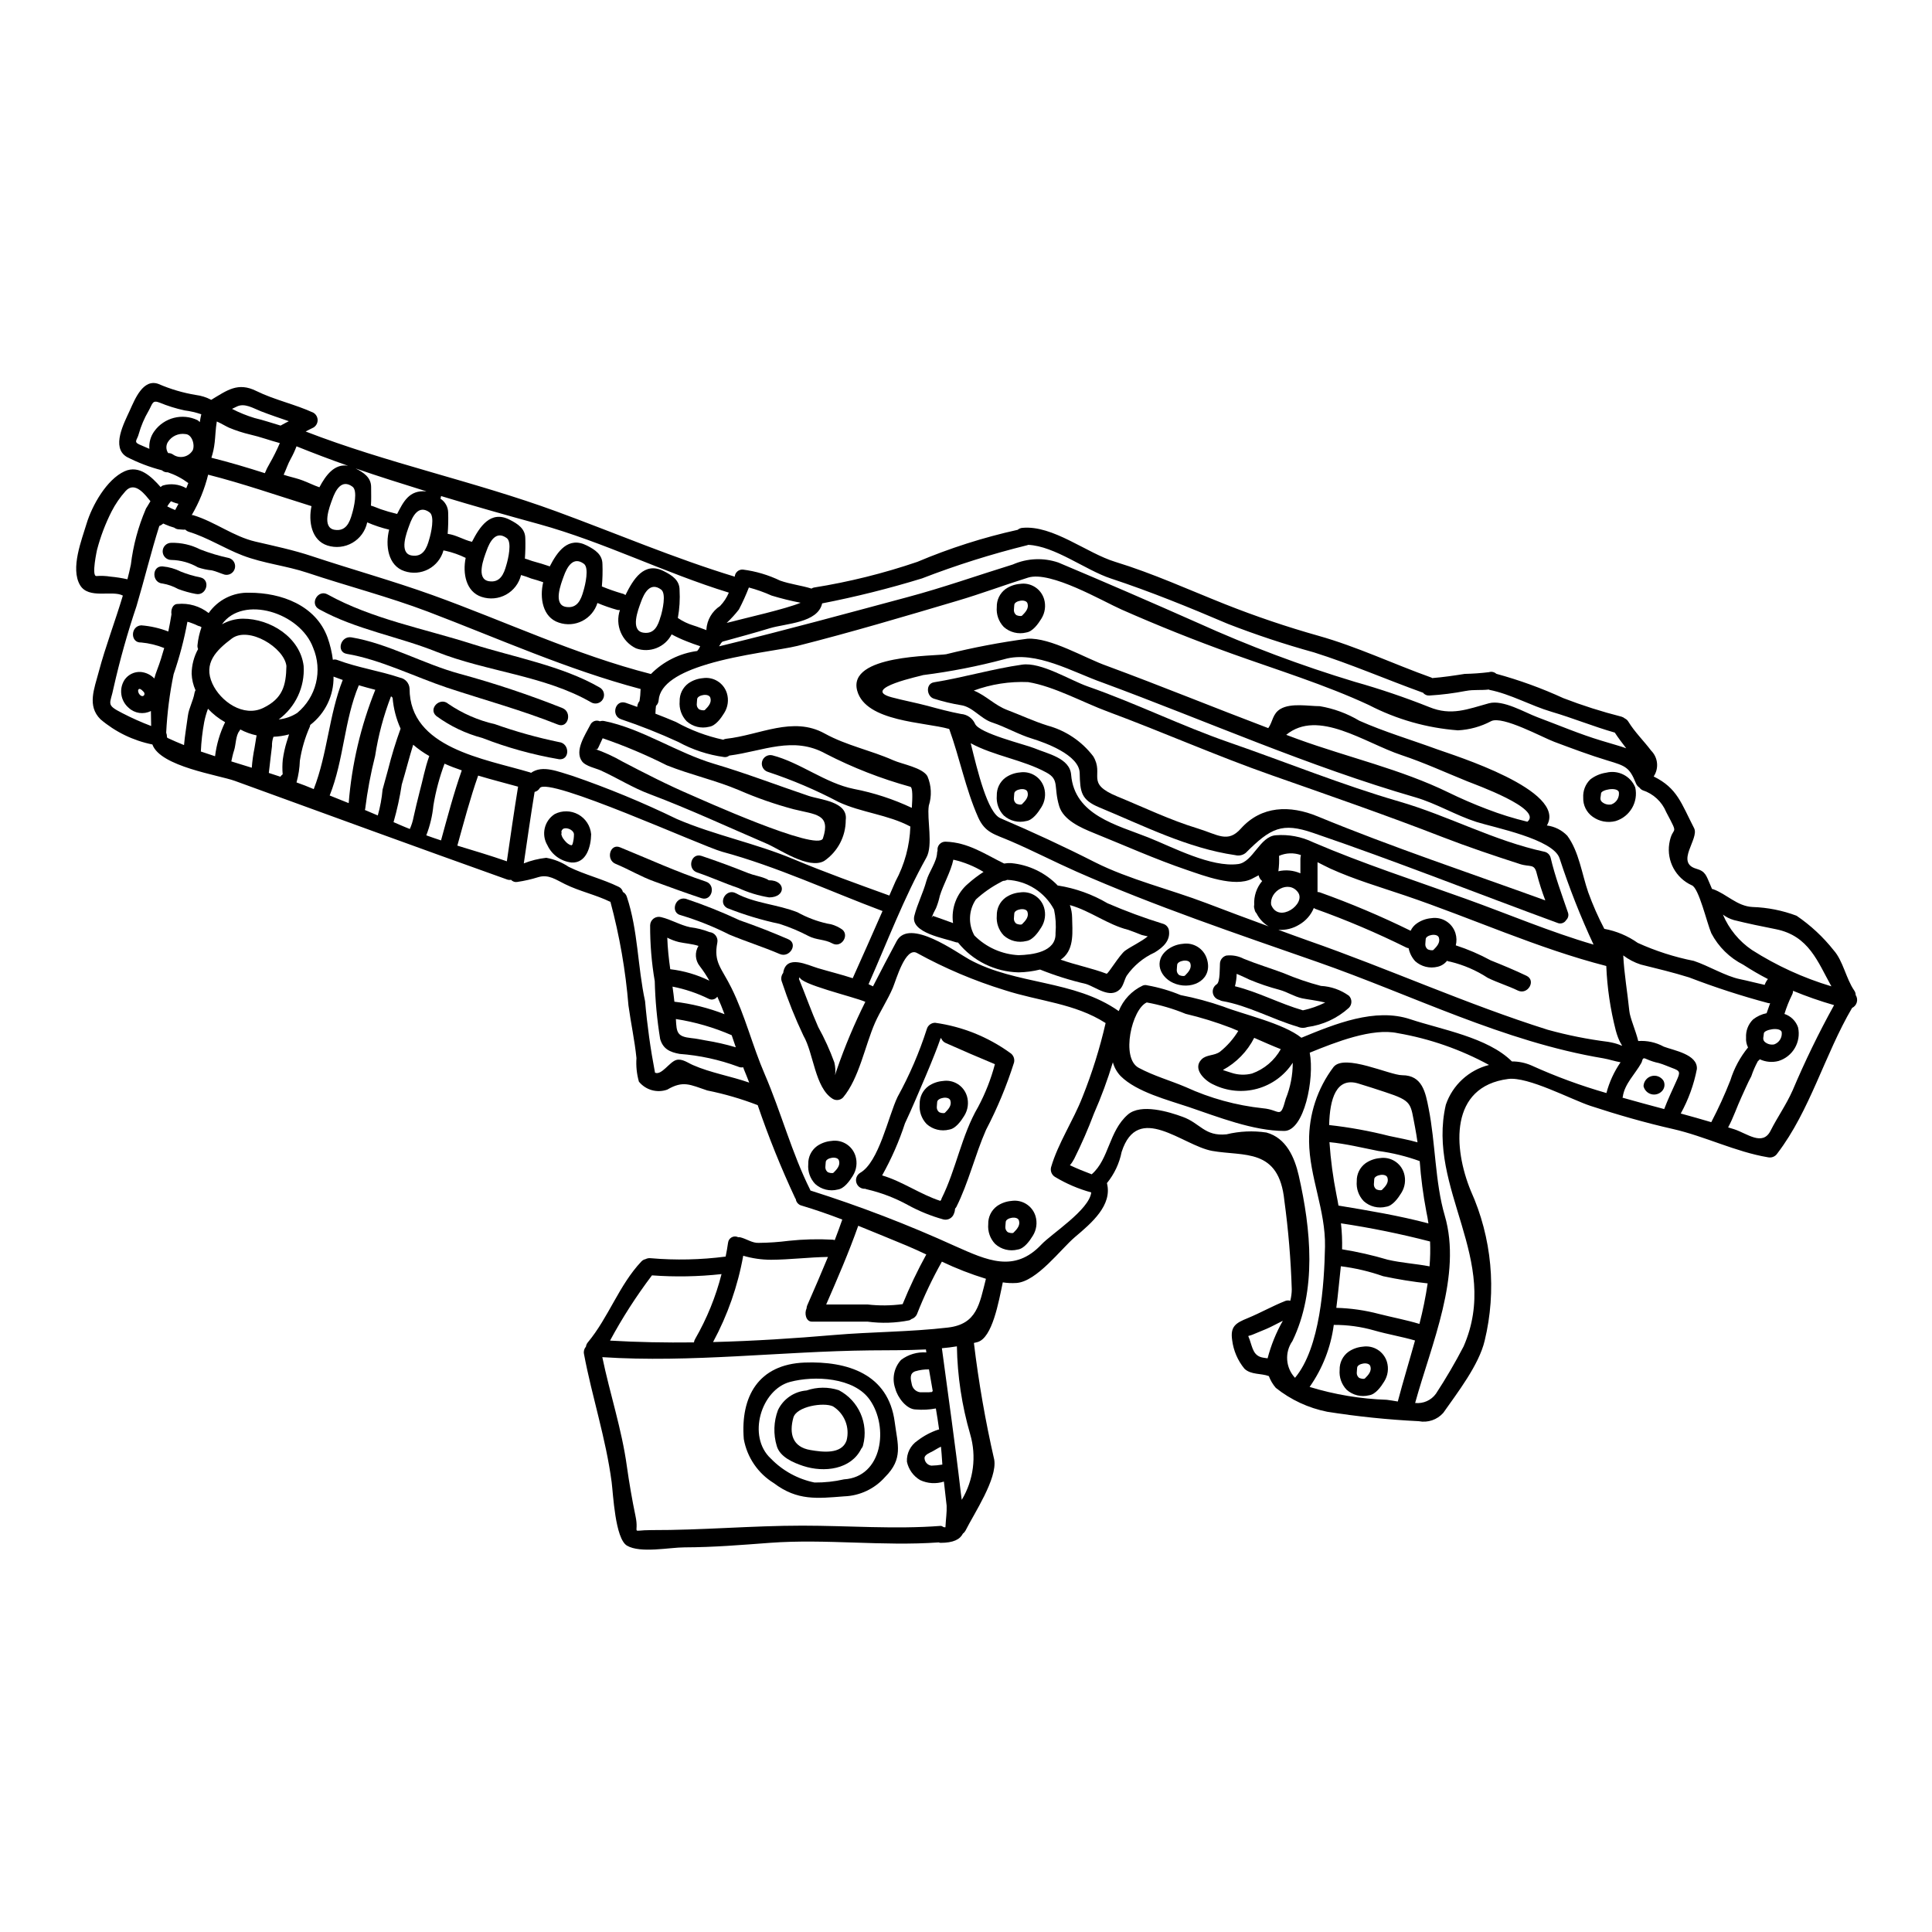 <?xml version="1.0" encoding="UTF-8"?>
<!-- Uploaded to: ICON Repo, www.iconrepo.com, Generator: ICON Repo Mixer Tools -->
<svg fill="#000000" width="800px" height="800px" version="1.1" viewBox="144 144 512 512" xmlns="http://www.w3.org/2000/svg">
 <g>
  <path d="m388.66 322.9c0 0.109-17.035 3.586-8.312 5.902 3.148 0.84 6.359 1.43 9.516 2.269 2.887 0.789 5.836 1.574 8.789 2.133v0.004c1.621 0.109 3.051 1.094 3.727 2.566 1.02 2.57 13.383 5.543 15.691 6.5 3.519 1.477 9.445 2.609 9.789 7.043 0.887 10.742 12.129 13.309 20.469 16.625 6.5 2.59 16.605 7.992 23.805 7.043 3.938-0.523 5.723-7.336 9.969-7.633h0.004c3.398-0.27 6.809 0.375 9.879 1.859 13.223 5.676 26.914 10.109 40.473 14.988 11.199 4.023 22.395 8.793 33.852 12.129v0.004c-3.457-7.422-6.461-15.047-8.996-22.832-1.637-5.156-17.422-8.199-22.043-9.68-5.512-1.77-10.629-4.902-16.172-6.519-28.34-8.199-55.305-20.211-82.926-30.41-7.723-2.703-17.711-8.59-26.004-6.203v0.004c-7.066 1.883-14.254 3.289-21.508 4.207zm-191.72-12.949c0 0.113-1.066-0.363-1.246-0.477-0.395-0.18-1.066-0.395-1.5-0.566-0.137-0.047-0.32-0.09-0.523-0.137h-0.004c-0.867 4.719-2.09 9.367-3.656 13.902-1.051 5.106-1.711 10.281-1.969 15.488 0.141 0.379 0.211 0.777 0.207 1.18 0.031 0.09 0.09 0.164 0.16 0.227 1.43 0.66 2.883 1.297 4.359 1.887 0.223-2.59 0.68-5.117 1.02-7.742 0.273-2.113 1.434-4.023 1.77-6.133l0.004-0.004c0.051-0.23 0.137-0.453 0.25-0.66-0.617-1.375-0.965-2.856-1.023-4.359 0.016-2.289 0.602-4.539 1.707-6.543-0.141-0.328-0.195-0.688-0.16-1.043 0.16-1.621 0.52-3.215 1.066-4.746-0.16-0.078-0.316-0.168-0.461-0.273zm438.83 97.738c0.375 0.566 0.484 1.273 0.305 1.93-0.184 0.656-0.641 1.203-1.258 1.496-7.246 12.336-11.133 27.211-19.781 38.523-0.539 0.863-1.574 1.285-2.566 1.043-8.516-1.43-16.625-5.543-25.102-7.477-7.336-1.656-14.742-3.793-21.871-6.133-5.156-1.703-16.531-7.812-21.824-7.133-15.559 2.023-14.562 18.281-9.902 29.637 5.606 12.465 6.898 26.441 3.68 39.727-1.523 6.449-7.223 13.777-10.969 19.125h-0.004c-1.621 1.836-4.094 2.672-6.496 2.203-8.125-0.395-16.223-1.227-24.258-2.5-4.984-0.992-9.656-3.164-13.625-6.336-0.793-0.922-1.414-1.977-1.84-3.113-2.07-0.789-4.746-0.297-6.477-1.969-1.777-2.16-2.902-4.785-3.246-7.562-0.547-3.656 0.953-4.543 4.133-5.836 3.363-1.387 6.59-3.223 9.926-4.543v-0.004c0.43-0.168 0.902-0.184 1.34-0.043 0.254-0.992 0.387-2.016 0.395-3.043-0.246-7.879-0.902-15.738-1.969-23.551-1.434-13.992-10.699-11.633-19.125-13.129-7.836-1.41-19.68-13.059-23.984 0.25h-0.004c-0.602 3.043-1.941 5.887-3.902 8.289 1.5 5.836-4.019 10.535-8.469 14.289-3.769 3.199-10.09 11.785-15.516 12.176l-0.004-0.004c-1.203 0.078-2.414 0.027-3.609-0.16-1.09 5.156-2.754 14.742-6.723 15.832-0.32 0.09-0.637 0.137-0.934 0.227h0.004c1.25 10.398 3.047 20.727 5.387 30.938 0.84 5.062-5.336 14.242-7.609 18.781-0.172 0.32-0.41 0.598-0.703 0.816-0.789 1.523-2.477 2.434-5.953 2.434-0.152-0.016-0.309-0.055-0.449-0.117-14.836 1.066-29.871-0.977-44.703 0.113-7.609 0.566-14.922 1.18-22.645 1.203-3.977 0-11.699 1.633-15.266-0.457-3.148-1.863-3.656-13.719-4.066-16.852-1.543-11.676-5.176-22.488-7.332-33.957l0.004 0.008c-0.145-0.691 0.051-1.406 0.52-1.934 0.055-0.418 0.227-0.812 0.5-1.133 5.512-6.633 8.266-15.172 14.195-21.445 0.293-0.312 0.672-0.523 1.09-0.609 0.426-0.223 0.91-0.312 1.387-0.25 6.613 0.57 13.266 0.426 19.848-0.434 0.25-1.246 0.477-2.477 0.637-3.656h0.004c0.059-0.609 0.414-1.152 0.949-1.445 0.535-0.297 1.184-0.309 1.73-0.031 0.18-0.016 0.363-0.008 0.543 0.023 1.68 0.395 3.203 1.574 4.93 1.477h-0.004c2.644-0.023 5.285-0.207 7.906-0.543 3.883-0.418 7.797-0.516 11.695-0.297 0.18 0.016 0.355 0.055 0.523 0.113 0.703-1.82 1.363-3.637 2-5.453-3.613-1.387-7.223-2.637-10.789-3.703v0.004c-0.832-0.211-1.449-0.918-1.547-1.773l-0.109-0.113c-3.773-8.059-7.102-16.312-9.973-24.734-4.336-1.672-8.801-2.973-13.355-3.887-4.609-1.543-6.379-2.699-10.609-0.227-2.699 0.961-5.711 0.117-7.516-2.109-0.574-2.031-0.793-4.144-0.648-6.25-0.477-4.68-1.477-9.246-2.113-13.879h-0.004c-0.758-9.309-2.359-18.531-4.789-27.551-0.047-0.023-0.09 0-0.137-0.023-3.769-1.84-8.086-2.754-11.922-4.656-2.387-1.156-4.328-2.656-7.043-1.84-1.824 0.57-3.695 0.996-5.59 1.273-0.605 0.109-1.227-0.105-1.633-0.57-0.363 0.07-0.742 0.035-1.09-0.094-24.078-8.586-48.062-17.375-72.117-26.121-4.266-1.543-19.781-3.789-21.848-9.652v0.004c-5.086-1.023-9.828-3.324-13.773-6.691-3.543-3.543-1.66-7.992-0.434-12.594 1.793-6.746 4.359-13.402 6.379-20.172-2.789-1.52-9.086 1.07-11.355-2.789-2.59-4.434 0.457-11.973 1.746-16.289 1.449-4.777 5.312-11.707 10.082-13.867 3.883-1.746 7.133 1.457 9.535 4.18 0.168-0.152 0.352-0.285 0.551-0.395 2.09-0.629 4.348-0.375 6.246 0.707 0.203-0.457 0.363-0.91 0.543-1.363-1.652-1.238-3.496-2.207-5.453-2.863-0.477 0.047-0.949-0.086-1.336-0.363-0.07-0.043-0.137-0.113-0.203-0.156l-0.004-0.004c-3.227-0.828-6.348-2.019-9.312-3.543-4.223-2.523-0.703-9.016 0.82-12.359 1.34-2.953 3.519-8.492 7.609-6.969h-0.004c3.164 1.371 6.481 2.348 9.883 2.91 1.422 0.176 2.801 0.613 4.062 1.289 4.199-2.496 7.043-4.789 11.969-2.34 4.789 2.363 10.234 3.5 15.102 5.746l0.004 0.004c0.695 0.406 1.129 1.152 1.133 1.961 0.004 0.809-0.418 1.559-1.109 1.973-0.703 0.344-1.387 0.68-2.066 1.047 21.648 8.402 44.672 13.195 66.48 21.191 15.648 5.746 31.324 12.445 47.23 17.281v0.004c0.078-1.105 1.027-1.945 2.133-1.887 3.438 0.434 6.781 1.426 9.902 2.93 2.727 0.957 5.613 1.273 8.312 2.113 0.184-0.133 0.395-0.223 0.617-0.273 9.316-1.484 18.492-3.766 27.426-6.812 8.59-3.629 17.488-6.473 26.594-8.492 0.359-0.305 0.805-0.488 1.273-0.52 8.086-0.75 16.988 6.691 24.598 9.016 10.016 3.066 19.375 7.356 29.094 11.219 8.086 3.207 16.332 6 24.707 8.359 10.27 2.887 19.875 7.477 29.961 11.082 0.09 0.023 0.133 0.09 0.203 0.137 2.906-0.227 5.812-0.66 8.66-1.113v0.004c2.137-0.047 4.266-0.199 6.387-0.457 0.688-0.219 1.434-0.051 1.969 0.434 6.086 1.66 12.023 3.816 17.758 6.449 5.031 1.941 10.176 3.582 15.402 4.906 0.34 0.102 0.656 0.27 0.93 0.5 0.379 0.18 0.695 0.477 0.906 0.84 1.656 2.723 4.113 5.117 6.019 7.652 1.832 1.832 2.117 4.703 0.68 6.859 6.297 3.113 7.293 7.086 10.723 13.719 1.41 2.793-5.117 9.109 0.613 10.746 2.43 0.68 2.609 1.863 3.633 4.18 0.18 0.395 0.344 0.789 0.5 1.18 0.094 0.004 0.184 0.02 0.273 0.043 3.637 1.297 6.359 4.523 10.473 4.723 3.984 0.129 7.922 0.91 11.652 2.316 3.727 2.535 7.043 5.621 9.84 9.156 2.5 2.812 3.25 7.477 5.453 10.676l-0.004-0.004c0.25 0.344 0.379 0.758 0.379 1.184zm-6.426-2.293c-3.656-6.543-5.953-13.383-14.715-15.148-3.769-0.746-7.449-1.5-11.176-2.43l-0.004-0.004c-1.031-0.301-2-0.785-2.859-1.434 1.609 3.805 4.281 7.062 7.699 9.379 6.539 4.168 13.625 7.41 21.059 9.633zm0.703 4.977v-0.004c-3.695-1.059-7.328-2.328-10.879-3.797 0.004 0.383-0.09 0.758-0.273 1.09-0.801 1.625-1.473 3.312-2 5.043 1.699 0.555 3.035 1.879 3.609 3.566 0.855 3.863-1.395 7.734-5.176 8.902-1.66 0.438-3.418 0.277-4.973-0.453-0.141 0.195-0.309 0.363-0.5 0.5-0.703 1.285-1.289 2.633-1.75 4.019-0.957 1.746-1.703 3.59-2.547 5.383-1.246 2.68-2.176 5.543-3.586 8.152 0.52 0.16 1.043 0.297 1.574 0.477 3.477 1.137 7.562 4.59 9.676 0.395 1.844-3.656 4.133-6.836 5.812-10.629l0.004 0.004c3.269-7.738 6.945-15.301 11.012-22.652zm-15.855 10.402v-0.004c1.355-0.496 2.176-1.871 1.969-3.297-0.523-1.434-4.703-0.59-4.723 0.395-0.02 0.82-0.453 1.543 0.203 2.203 0.695 0.625 1.641 0.883 2.555 0.699zm-2-8.336c0.32-0.844 0.613-1.703 0.91-2.566v-0.004c-0.152 0.004-0.301-0.004-0.453-0.023-7.117-1.895-14.133-4.172-21.008-6.816-4.223-1.32-8.492-2.34-12.789-3.41v0.004c-1.688-0.539-3.266-1.359-4.676-2.43 0.246 4.953 1.109 9.742 1.609 14.715 0.184 1.863 1.703 5.223 2.363 7.973l-0.004 0.004c2.344-0.164 4.688 0.348 6.75 1.477 2.566 1 9.055 2.019 8.793 5.953v-0.004c-0.797 4.129-2.238 8.105-4.273 11.785 2.699 0.727 5.402 1.5 8.086 2.293v0.004c1.887-3.609 3.578-7.316 5.066-11.105 0.988-3.172 2.578-6.125 4.68-8.703-0.41-0.805-0.59-1.707-0.523-2.609-0.105-1.797 0.574-3.555 1.859-4.816 1.055-0.828 2.293-1.398 3.609-1.656zm-0.543-7.426v-0.008c0.199-0.559 0.488-1.082 0.863-1.543-2.234-1.152-4.41-2.418-6.519-3.793-3.621-1.828-6.582-4.742-8.469-8.336-1.18-2.703-3.293-12.012-5.18-12.719-4.238-1.918-6.684-6.422-5.977-11.02 0.867-5.269 2.863-1.453-0.816-8.402h0.004c-1.137-2.746-3.418-4.856-6.246-5.773-0.34-0.156-0.629-0.398-0.844-0.703-0.406-0.266-0.723-0.645-0.91-1.09-1.723-4.289-2.723-4.633-7.477-6.062-4.754-1.43-9.516-3.227-14.191-4.977-3.113-1.156-13.699-6.977-16.715-5.477l-0.004 0.004c-2.719 1.445-5.719 2.273-8.793 2.434-8.227-0.621-16.246-2.898-23.574-6.691-11.449-5.336-24.305-9.309-36.211-13.578-9.926-3.566-19.719-7.481-29.375-11.746-4.953-2.18-18.758-10.312-24.734-8.469-6.297 1.969-12.469 4.289-18.781 6.152-14.016 4.156-28.168 8.359-42.359 11.949-4.156 1.043-14.992 2.199-23.824 4.836-0.156 0.082-0.324 0.133-0.5 0.156-6.691 2.043-12.129 4.977-12.469 9.402-0.031 0.574-0.281 1.113-0.703 1.5-0.082 0.633-0.129 1.27-0.141 1.91 0 0.066-0.023 0.09-0.023 0.156 1.82 0.703 3.637 1.434 5.453 2.203 3.918 2.18 8.133 3.762 12.516 4.703 0.246-0.133 0.512-0.219 0.789-0.25 8.879-0.957 17.668-6.09 26.121-1.387 5.812 3.199 12.203 4.43 18.168 7.086 2.363 1.047 7.723 1.934 9.055 4.227h-0.004c1.062 2.477 1.191 5.25 0.363 7.812-0.543 3.586 1.203 10.492-0.656 13.777-5.926 10.582-10.359 22.348-15.312 33.527 0.395 0.18 0.789 0.363 1.18 0.566 2.066-4.066 4.176-8.066 6.266-11.969 3.34-6.297 16.059 3.109 19.285 4.859 12.426 6.789 27.758 5.336 39.57 13.668v0.004c1.184-2.984 3.461-5.406 6.367-6.766 0.375-0.156 0.793-0.18 1.184-0.066 3.035 0.539 6.008 1.406 8.859 2.59 3.832 0.738 7.602 1.758 11.289 3.039 5.312 2.09 15.875 4.406 20.711 8.266 8.926-3.676 19.535-8.02 28.871-4.902 8.109 2.703 20.531 4.789 26.914 11.176 1.777-0.008 3.543 0.355 5.176 1.066 6.438 2.922 13.078 5.363 19.875 7.312 0.766-2.914 2.035-5.672 3.746-8.152-1.477-0.25-3.066-0.789-4.543-1.047-26.438-4.402-50.66-16.758-75.828-25.551-21.395-7.477-43.129-14.809-63.824-23.938-5.859-2.59-11.582-5.562-17.469-8.086-4.246-1.84-6.746-2.156-8.609-6.359-3.289-7.426-4.859-15.668-7.633-23.324-0.043-0.023-0.066-0.047-0.109-0.047-6.359-1.816-22.012-1.863-24.281-10.105-2.633-9.59 20.555-9.156 23.578-9.68 7.098-1.77 14.285-3.141 21.531-4.109 6.18-0.363 15.266 5.18 21.125 7.223 14.309 5.289 28.414 11.059 42.699 16.469 1.227-1.684 1.09-3.816 3.246-5.09 2.793-1.637 7.449-0.727 10.383-0.727v-0.004c3.715 0.625 7.277 1.934 10.512 3.863 6.723 2.977 13.723 5.043 20.602 7.566 4.328 1.574 34.57 10.902 29.094 20.191h0.004c2.059 0.262 3.969 1.223 5.406 2.723 3.109 4.203 3.856 10.133 5.562 15.035 1.195 3.305 2.613 6.519 4.246 9.633 3.188 0.586 6.211 1.855 8.859 3.723 4.75 2.156 9.734 3.758 14.852 4.769 3.859 1.27 8.379 4.043 12.203 4.836 2.199 0.449 4.379 1.047 6.582 1.523zm-23.395 25.48c1.113-2.406 1.047-2.676-1.133-3.473-1.113-0.395-2.269-0.957-3.434-1.273v-0.008c-1.164-0.234-2.297-0.598-3.379-1.09-1.203-0.609-0.934 0.367-1.367 1.09-1.574 2.844-4.43 5.512-4.879 8.883 0 0.113-0.07 0.18-0.09 0.273 3.68 1.043 7.379 2.043 11.059 3.019 0.957-2.519 2.117-4.973 3.227-7.426zm-18.105-10.398c5.633 0.93 3.609 2.812 2.043-3.023v-0.004c-1.434-5.586-2.277-11.309-2.512-17.07-18.105-4.637-35.523-12.629-53.238-18.648-6.633-2.246-13.535-4.269-19.922-7.176-1.066-0.5-2.199-1.09-3.363-1.68v7.902h0.004c0.207 0.004 0.414 0.035 0.613 0.09 8.203 2.934 16.234 6.328 24.055 10.176 0.371-0.797 0.953-1.477 1.68-1.969 1.125-0.781 2.434-1.25 3.793-1.363 2.828-0.453 5.559 1.242 6.406 3.977 0.324 1.047 0.355 2.16 0.09 3.223 3.195 1.039 6.293 2.371 9.246 3.977 3.18 1.27 6.402 2.609 9.492 4.086 2.633 1.25 0.34 5.18-2.293 3.91-2.633-1.27-5.383-2.09-7.973-3.363h-0.004c-3.031-1.977-6.379-3.422-9.898-4.273-0.309-0.02-0.613-0.105-0.891-0.246-0.621 0.789-1.492 1.344-2.469 1.574-2.113 0.535-4.356-0.02-5.977-1.477-0.879-0.969-1.48-2.16-1.734-3.445-0.207-0.016-0.406-0.07-0.59-0.156-7.852-3.891-15.918-7.32-24.168-10.266-0.129-0.062-0.25-0.141-0.363-0.227-0.766 1.867-2.133 3.426-3.883 4.426-1.652 1.02-3.578 1.492-5.512 1.363 2.613 0.957 5.199 1.91 7.836 2.844 21.324 7.445 42.062 16.875 63.617 23.664v-0.004c5.219 1.438 10.531 2.5 15.902 3.176zm4.812-77.793c-1.047-1.367-2.113-2.754-3.023-4.156-5.676-1.613-11.129-3.859-16.758-5.512-5.543-1.633-10.836-4.699-16.469-5.812-0.066-0.023-0.113-0.066-0.18-0.09-1.969 0.246-4.043-0.023-5.996 0.363v-0.008c-3.203 0.625-6.441 1.035-9.699 1.23-0.652 0.062-1.297-0.211-1.703-0.73-9.699-3.496-19.191-7.633-28.98-10.719v0.004c-7.707-2.133-15.305-4.648-22.758-7.543-10.27-4.383-20.469-8.543-31.051-12.039-6.652-2.199-14.809-8.586-21.871-8.902h-0.004c-0.062 0.035-0.133 0.066-0.203 0.09-9.492 2.344-18.824 5.285-27.945 8.812-8.691 2.664-17.516 4.875-26.438 6.613-1.156 5.199-9.562 5.289-13.879 6.586-4.156 1.27-8.312 2.387-12.492 3.543-0.223 0.07-0.566 0.57-0.953 1.25 0.547-0.113 1.09-0.25 1.637-0.395 16.168-3.938 32.16-8.312 48.262-12.629 9.445-2.519 18.602-5.769 27.945-8.66h0.004c3.812-1.676 8.113-1.863 12.059-0.523 12.309 5.18 24.664 10.535 36.906 15.969 13.527 6.125 27.441 11.352 41.656 15.645 6.691 1.887 13.277 4.121 19.734 6.691 5.859 2.41 10.18 0.543 15.812-1 3.746-1.023 9.535 2.453 12.832 3.68 5.656 2.113 11.289 4.519 17.059 6.246 2.781 0.855 4.871 1.402 6.484 1.992zm-26.191 19.465c4.25-3.41-13.945-9.902-15.898-10.699-5.836-2.363-11.445-4.953-17.445-6.949-9.789-3.246-22.098-12.332-30.57-5.379 1.047 0.395 2.066 0.789 3.113 1.156 13.176 4.789 27.391 7.992 39.996 14.168 3.019 1.477 6.543 3.019 10.129 4.379l0.004-0.004c3.477 1.344 7.039 2.453 10.664 3.324zm-16.91 139.07c10.062-23.035-9.879-41.703-4.699-64.074 1.789-5.223 6.094-9.188 11.445-10.539-7.547-4.117-15.719-6.965-24.191-8.426-6.742-1.457-16.422 2.363-23.324 5.176 1.32 6.883-1.477 20.738-6.746 20.738-8.199 0-17.602-3.723-25.301-6.336-5.453-1.84-13.832-3.977-18.059-8.199-0.98-1.027-1.691-2.285-2.066-3.656-1.395 4.633-3.07 9.176-5.019 13.602-1.535 4.078-3.281 8.07-5.223 11.973-0.316 0.617-0.703 1.199-1.156 1.727h0.066c1.887 0.887 3.789 1.656 5.746 2.387 0-0.023 0-0.023 0.023-0.047 4.59-4.019 4.477-11.383 9.551-15.801 3.453-2.977 10.879-0.727 14.512 0.613 4.68 1.68 5.793 5.223 11.633 4.633h-0.004c3.457-0.836 7.043-1 10.562-0.477 5.269 1.43 7.477 6.633 8.566 11.379 3.246 14.285 4.836 30.457-1.68 43.902h-0.004c-2.094 3-1.801 7.055 0.699 9.723 6.691-7.973 7.746-24.797 7.949-34.75 0.18-9.652-4.133-18.445-4.223-27.945h0.004c-0.074-7.098 2.207-14.016 6.484-19.676 2.91-3.609 14.879 2.18 18.195 2.18 5.336 0 6.176 4.566 6.996 8.766 1.816 9.016 1.703 19.68 4.269 28.395 4.656 15.852-3.543 34.09-7.836 49.691v0.004c2.144 0.238 4.25-0.699 5.512-2.453 2.644-4.043 5.086-8.219 7.316-12.508zm-7.969-105.12c0.887-0.887 1.84-1.91 1.43-3.227-0.41-1.32-3.453-0.723-3.496 0.395-0.023 1-0.395 1.82 0.43 2.613 0.254 0.242 1.367 0.492 1.637 0.219zm-1.047 83.875v0.004c0.184-2.191 0.23-4.391 0.141-6.586-7.785-2.019-15.668-3.625-23.617-4.816 0.258 2.285 0.355 4.582 0.297 6.883 4.082 0.66 8.117 1.578 12.082 2.754 3.652 0.855 7.418 1.059 11.098 1.766zm-0.297-11.379c-0.133-1.043-0.34-2.109-0.566-3.18l0.004 0.004c-0.84-4.41-1.422-8.859-1.75-13.332-3.535-1.281-7.199-2.18-10.926-2.68-4.246-0.84-8.66-1.93-12.988-2.34 0.32 4.707 0.945 9.387 1.867 14.012 0.199 0.957 0.363 1.863 0.52 2.793 7.961 1.32 16.055 2.66 23.844 4.727zm-2.383 26.641c0.914-3.539 1.641-7.125 2.18-10.742-3.965-0.438-7.906-1.074-11.805-1.906-3.629-1.273-7.383-2.156-11.199-2.633-0.395 3.453-0.703 7.223-1.203 11.02 3.812 0.098 7.598 0.641 11.285 1.613 3.566 0.906 7.223 1.586 10.742 2.648zm-0.508-48.125c-0.18-1.316-0.395-2.609-0.637-3.906-1.297-6.449-0.523-6.977-7.992-9.426-2.387-0.789-4.703-1.543-7.109-2.269-5.793-1.727-7.519 4.066-7.68 11.02 5.359 0.594 10.672 1.559 15.902 2.887 2.438 0.539 5.027 0.973 7.516 1.695zm-5.227 68.684c1.41-5.356 3.066-10.742 4.566-16.168-3.496-1.023-7.242-1.637-10.789-2.656-3.492-1.004-7.109-1.5-10.742-1.477-0.773 5.918-2.973 11.559-6.402 16.441 6.633 2.027 13.504 3.176 20.438 3.406 0.785 0.09 1.809 0.273 2.918 0.453zm-25.812-143.81c0.008-0.34 0.051-0.676 0.137-1-1.883-0.676-3.957-0.605-5.793 0.203 0.066 1.363 0.008 2.734-0.18 4.086 1.953-0.445 4-0.254 5.836 0.547zm-7.746 12.176c2 5.062 9.383-0.277 7.086-3.34-2.449-3.297-7.606-0.301-7.086 3.336zm3.859 51.422 0.004-0.004c1.23-3.039 1.863-6.285 1.859-9.562-2.188 3.371-5.531 5.82-9.402 6.887-3.875 1.066-8.004 0.676-11.605-1.098-2.203-0.953-5.699-4.133-3.148-6.691 1.297-1.297 3.406-0.91 4.879-2.023v0.004c1.922-1.543 3.559-3.406 4.84-5.512-0.684-0.277-1.344-0.57-2.023-0.844-3.887-1.488-7.871-2.719-11.926-3.68-3.32-1.367-6.773-2.379-10.309-3.019-3.938 1.746-6.949 14.742-2.137 17.32 4.066 2.18 8.312 3.336 12.492 5.117 6.461 2.961 13.355 4.856 20.422 5.609 4.652 0.398 4.539 3.102 6.059-2.508zm-0.789 58.828c-1.453 0.699-2.906 1.543-4.359 2.156-1.223 0.52-2.477 1.043-3.723 1.543-1.344 0.523-1.156-0.09-0.68 1.32 0.789 2.269 1 4.383 3.699 4.769 0.344 0.043 0.68 0.109 1.047 0.156v-0.004c0.906-3.477 2.262-6.82 4.035-9.945zm-0.523-71.988c-2.363-0.934-4.703-1.969-7.043-3-1.832 3.606-4.715 6.566-8.266 8.5 0.051 0.023 0.098 0.055 0.141 0.09 0.707 0.246 1.41 0.473 2.113 0.68 1.762 0.582 3.652 0.645 5.449 0.184 3.234-1.16 5.938-3.453 7.606-6.453zm-4.926-44.559c-0.496-0.371-0.828-0.914-0.934-1.523-0.395 0.227-0.934 0.5-1.746 0.91-4.637 2.387-12.949-0.863-17.195-2.293-8.492-2.883-16.602-6.539-24.891-9.879-3.18-1.297-7.871-3.312-9.016-7.019-1.574-5.199 0.156-7.019-3.387-8.945-6.176-3.387-13.922-4.41-20.074-7.769 1.82 7.383 4.453 18.398 7.871 19.871 8.449 3.613 16.855 7.5 25.027 11.656 9.09 4.586 19.992 7.199 29.52 10.832 5.512 2.113 11.02 4.156 16.531 6.18v-0.004c-1.379-0.812-2.492-2.016-3.203-3.449-0.289-0.289-0.473-0.668-0.52-1.07-0.152-0.375-0.184-0.789-0.094-1.184-0.133-2.297 0.621-4.555 2.109-6.312zm-47.633 57.262c2.551-6.375 4.606-12.934 6.141-19.625-8.18-5.246-17.602-5.746-26.766-8.723-8.055-2.477-15.836-5.777-23.223-9.84-3.066-1.723-5.512 7.109-6.402 9.223-1.363 3.203-3.336 6.156-4.723 9.27-2.656 6.062-4.199 14.715-8.469 19.801-0.727 0.742-1.871 0.887-2.758 0.344-4.723-2.953-5.023-12.082-7.746-16.738v-0.004c-2.188-4.606-4.086-9.348-5.68-14.191-0.348-0.82-0.215-1.766 0.344-2.457v-0.156c0.887-4.746 6.402-1.91 9.133-1.09 3.043 0.91 6.223 1.68 9.266 2.68 2.68-5.926 5.293-11.879 7.902-17.805-14.059-5.269-28.047-11.809-42.508-15.715-5.379-1.48-46.285-20.125-48.332-16.855-0.297 0.508-0.789 0.867-1.363 1-1.023 6.266-1.934 12.625-2.863 18.941h0.004c1.906-0.758 3.91-1.254 5.949-1.477 2.121 0.375 4.141 1.188 5.93 2.387 4.289 2.113 9.016 3.227 13.242 5.293h-0.004c0.574 0.246 0.996 0.754 1.141 1.363 0.496 0.273 0.871 0.727 1.043 1.27 3 9.016 2.836 18.5 4.836 27.688 0.555 6.356 1.434 12.676 2.633 18.941 1.727 0.789 3.84-2.863 5.637-3.363 1.574-0.434 3.086 0.789 4.453 1.363 4.656 2.043 10.035 2.934 14.875 4.633-0.453-1.156-0.91-2.34-1.387-3.477-0.066-0.203-0.133-0.395-0.203-0.59l-0.004 0.004c-0.469 0.094-0.957 0.031-1.383-0.184-4.973-1.84-10.18-2.969-15.465-3.359-2.613-0.477-4.383-1.316-5.156-3.938-0.828-5.07-1.309-10.195-1.434-15.332-0.84-4.891-1.246-9.844-1.223-14.805 0.012-0.707 0.348-1.367 0.91-1.789 0.562-0.426 1.289-0.57 1.969-0.391 2.68 0.633 4.977 2.09 7.703 2.68 1.766 0.211 3.5 0.645 5.156 1.293 0.66 0.066 1.262 0.406 1.652 0.938 0.395 0.531 0.547 1.207 0.414 1.855-1.047 5.269 1.156 6.746 3.746 12.016 3.633 7.336 5.566 15.352 8.812 22.848 4.328 10.039 7.199 20.941 12.059 30.66h0.004c0.02 0.055 0.031 0.109 0.043 0.164 13.105 4.144 25.945 9.082 38.453 14.781 8.312 3.68 15.602 7.156 22.801-0.5 2.68-2.836 12.652-9.152 13.176-13.777v0.004c-3.375-0.922-6.609-2.305-9.605-4.109-0.875-0.535-1.297-1.574-1.043-2.566 1.84-6.34 5.906-12.391 8.312-18.582zm-35.637 61.07c7.699-0.906 8.355-6.242 10.059-12.922h0.004c-4-1.227-7.898-2.742-11.676-4.543-2.5 4.449-4.695 9.062-6.562 13.809-0.25 0.668-0.797 1.18-1.477 1.387-0.168 0.137-0.348 0.254-0.543 0.34-3.656 0.738-7.41 0.859-11.109 0.363h-14.762c-1.574 0-2.043-2.18-1.406-3.519 0.008-0.258 0.059-0.512 0.156-0.75 1.863-4.246 3.723-8.539 5.512-12.875-5.066 0.066-10.035 0.723-15.059 0.746-2.504 0-4.996-0.359-7.398-1.066-1.434 8-4.129 15.723-7.992 22.875 10.812-0.277 21.648-0.977 32.004-1.867 10.125-0.863 20.145-0.797 30.25-1.977zm3.656 45.656c3.144-5.231 3.949-11.539 2.227-17.395-2.199-7.57-3.383-15.398-3.519-23.281-1.297 0.203-2.633 0.395-3.977 0.5 1.703 12.809 3.543 25.504 5.019 38.359 0.07 0.633 0.16 1.254 0.25 1.84zm-4.328 7.266c0.113-2.269 0.395-3.883 0.32-5.699-0.227-2.066-0.5-4.328-0.727-6.402h-0.004c-2.074 0.668-4.324 0.527-6.297-0.395-1.801-1.062-3.074-2.836-3.5-4.883-0.109-2.219 0.953-4.328 2.797-5.566 1.66-1.273 3.523-2.266 5.508-2.93 0.09-0.023 0.137 0 0.227-0.023-0.25-1.863-0.547-3.723-0.863-5.586l0.004 0.004c-1.742 0.328-3.523 0.422-5.293 0.27-2.543 0-4.902-3.312-5.453-5.512-0.945-2.617-0.367-5.547 1.5-7.609 1.926-1.461 4.316-2.172 6.723-1.996-0.043-0.277-0.066-0.523-0.113-0.789-5.066 0.246-10.152 0.203-14.809 0.246-23.578 0.25-47.402 3.336-70.953 1.793 2.019 9.766 5.156 19.035 6.519 29.004 0.59 4.18 1.387 8.879 2.269 13.059 1.113 5.156-1.656 3.769 4.133 3.769 13.445 0.043 26.691-1.18 40.09-1.18 12.129 0 24.555 1 36.637 0.066 0.395-0.023 0.703 0.363 0.977 0.363zm-0.82-16.625c-0.023-0.316-0.047-0.656-0.066-0.977-0.07-1.246-0.18-2.496-0.297-3.746-0.727 0.32-1.523 0.844-2.18 1.203-0.656 0.363-2.023 0.844-2.18 1.68v0.004c-0.039 1.074 0.75 2 1.816 2.133 0.973-0.023 1.941-0.113 2.898-0.277zm-2.543-19.465c-0.344-1.91-0.68-3.836-1-5.746l0.004 0.004c-1.23-0.02-2.457 0.148-3.633 0.5-1.574 0.547-1.25 2.043-0.934 3.41v-0.004c0.184 1.125 1.078 1.996 2.203 2.156 0.816 0 1.609 0.023 2.43 0 0.547-0.023 0.75-0.344 0.297 0.273h-0.004c0.184-0.219 0.395-0.41 0.633-0.57zm-5.547-154.56c0.18-2.613 0.273-5.402-0.395-5.586v0.004c-7.746-2.133-15.254-5.062-22.395-8.746-8.66-4.812-16.625-0.68-25.586 0.477-0.379 0.316-0.871 0.457-1.359 0.391-4.254-0.578-8.367-1.934-12.133-3.992-4.945-2.277-10.012-4.289-15.172-6.023-2.754-0.93-1.574-5.312 1.227-4.359 1.023 0.344 2.023 0.727 3.043 1.09 0.047-0.203 0.047-0.43 0.113-0.656v-0.004c0.109-0.332 0.277-0.641 0.5-0.906 0.16-1 0.25-2.008 0.273-3.019 0-0.07 0.023-0.09 0.023-0.16-19.328-5.117-37.703-13.383-56.395-20.508-10.402-3.938-21.348-6.769-31.883-10.289-5.633-1.887-11.699-2.477-17.238-4.613-4.789-1.84-9.332-4.769-14.191-6.246h-0.004c-0.363-0.117-0.691-0.32-0.957-0.59-0.156 0.02-0.316 0.027-0.477 0.023l-1.125-0.086c-0.484 0-0.957-0.16-1.34-0.457-0.797-0.223-1.582-0.504-2.34-0.84-0.223-0.09-0.395-0.18-0.566-0.25-0.09 0.07-0.18 0.137-0.246 0.18-0.066 0.043-0.047 0.023-0.07 0.047h-0.004c0.008 0.008 0.008 0.016 0 0.023-0.223 0.16-0.469 0.293-0.727 0.395-2.227 7.043-3.938 14.168-6.043 21.254-2.391 7.086-4.414 14.289-6.062 21.586-0.863 4.453-2.246 4.453 2.363 6.789 2.461 1.273 4.992 2.402 7.586 3.383-0.02-1.34-0.043-2.656-0.066-3.977l-0.004 0.004c-1.953 0.984-4.312 0.641-5.902-0.863-2.164-1.859-2.617-5.031-1.066-7.426 0.965-1.383 2.582-2.164 4.266-2.062 1.375 0.125 2.656 0.738 3.613 1.727 0.203-0.785 0.453-1.562 0.75-2.316 0.727-1.887 1.32-3.812 1.867-5.746l-0.004-0.004c-1.945-0.785-3.996-1.281-6.086-1.473-2.93 0.18-2.91-4.359 0-4.543 2.457 0.191 4.875 0.742 7.176 1.633 0.316-1.496 0.59-3.019 0.84-4.543-0.203-1.27 0.344-2.754 1.637-2.754 2.949-0.285 5.891 0.578 8.219 2.41 2.457-3.516 6.527-5.543 10.812-5.387 8.402 0 17.559 3.293 20.691 11.859 0.684 1.91 1.156 3.891 1.41 5.906 0.398-0.113 0.82-0.09 1.203 0.066 5.473 2.047 11.129 2.844 16.602 4.68 1.402 0.27 2.441 1.457 2.523 2.883 0 15.785 19.824 18.602 31.977 22.234 0.09 0.023 0.137 0.09 0.203 0.113 3.066-2.203 7.246-0.297 10.969 0.789h0.004c9.441 3.25 18.68 7.066 27.664 11.43 10.059 4.328 20.859 6.406 31.004 10.68 8.402 3.519 16.809 6.519 25.324 9.609l1.633-3.75v-0.004c2.414-4.477 3.762-9.453 3.938-14.535-5.977-3.18-12.988-3.68-19.012-6.496-6.019-3.18-12.297-5.856-18.762-7.992-1.168-0.367-1.836-1.594-1.512-2.773 0.324-1.18 1.523-1.895 2.715-1.609 7.402 1.91 14.012 7.379 21.578 8.902 5.316 1.023 10.48 2.711 15.375 5.019zm3.836 118.36c-1.844-0.863-3.566-1.656-5.09-2.293-4.223-1.723-8.562-3.566-12.945-5.312-2.5 7.086-5.512 14.012-8.492 20.859h10.969c3.09 0.355 6.207 0.324 9.289-0.09 1.832-4.504 3.926-8.898 6.269-13.16zm-23.719-48.941c2.125-6.164 4.652-12.18 7.566-18.012-3.066-1.344-17.711-4.746-17.375-6.609-0.051 0.184-0.129 0.355-0.227 0.52 1.746 4.227 3.246 8.543 5.117 12.766 1.664 3.012 3.094 6.144 4.269 9.379 0.273 1.113 0.344 2.269 0.203 3.41 0.125-0.492 0.273-0.977 0.445-1.453zm-9.578-123.77c-2.598-0.496-5.168-1.133-7.699-1.902-1.945-0.875-3.957-1.59-6.019-2.141-0.77 1.984-1.648 3.926-2.633 5.816-0.988 1.27-2.074 2.465-3.25 3.566 0.98-0.246 1.969-0.453 2.91-0.723 1.473-0.414 12.887-3.004 16.691-4.617zm-17.184 117.81c-0.363-1.066-0.727-2.113-1.09-3.203h-0.004c-4.723-2.059-9.691-3.5-14.785-4.289 0.18 3.609 0.297 4.656 4.156 5.062 1.203 0.113 2.547 0.395 3.727 0.613 2.703 0.43 5.371 1.039 7.996 1.816zm-4.168-116.95c0.988-1.027 1.773-2.227 2.32-3.543-17.012-5.223-33.062-13.383-50.285-18.148-8.566-2.34-17.285-4.812-25.977-7.445h-0.004c-0.023 0.238-0.078 0.477-0.156 0.703 1.258 0.812 2.027 2.203 2.043 3.699 0.059 1.871 0.016 3.746-0.133 5.613 2.289 0.297 4.223 1.609 6.445 2.109 2.023-3.938 4.883-8.469 10.016-5.836 2.137 1.09 4.113 2.363 4.113 4.93l0.004-0.004c0.055 1.789 0.016 3.574-0.113 5.359 0.863 0.227 1.633 0.59 2.543 0.82 1.32 0.344 2.566 0.75 3.859 1.18 0.066 0.023 0.113 0.07 0.18 0.09 2-3.883 4.859-8.109 9.859-5.543 2.133 1.09 4.109 2.363 4.109 4.934l0.004-0.004c0.074 1.973 0.02 3.941-0.156 5.906 1.734 0.715 3.508 1.336 5.312 1.863 0.344 0.059 0.668 0.207 0.934 0.43 2.019-4.066 4.902-9.055 10.234-6.316 2.137 1.09 4.113 2.363 4.113 4.934 0.145 2.492-0.008 4.992-0.457 7.445 1.281 0.879 2.691 1.555 4.18 2 1.156 0.344 2.269 0.844 3.41 1.227 0-0.047-0.023-0.09-0.023-0.16h-0.004c0.16-2.535 1.504-4.848 3.629-6.242zm1.18 108.18c-0.59-1.574-1.223-3.148-1.91-4.652h0.004c-0.504 0.719-1.453 0.969-2.246 0.59-3.051-1.504-6.293-2.598-9.633-3.25 0.184 1.344 0.367 2.68 0.5 4 4.555 0.527 9.02 1.641 13.289 3.312zm-4.016-8.879c-0.758-1.344-1.609-2.633-2.547-3.859-1.238-1.535-1.375-3.684-0.34-5.363-1.637-0.543-3.703-0.68-5.203-1.02-1.062-0.266-2.09-0.656-3.066-1.16 0.094 2.793 0.395 5.566 0.789 8.359 3.602 0.418 7.109 1.449 10.367 3.043zm-3.746 94.898c3.094-5.371 5.441-11.141 6.969-17.145-6.121 0.676-12.297 0.789-18.438 0.336-4.141 5.473-7.856 11.25-11.109 17.289 7.266 0.43 14.715 0.566 22.234 0.477 0.043-0.34 0.16-0.668 0.344-0.957zm0.789-182.59-0.004-0.004c0.207-0.297 0.383-0.617 0.523-0.949-1.203-0.395-2.41-0.82-3.523-1.27v-0.004c-1.383-0.531-2.734-1.156-4.039-1.859-1.77 3.434-5.816 5.019-9.449 3.699-3.785-1.82-5.609-6.184-4.25-10.156-0.227 0.035-0.457 0.027-0.68-0.023-1.801-0.496-3.57-1.113-5.289-1.84-0.641 2.066-2.09 3.785-4.019 4.766-1.926 0.98-4.172 1.137-6.215 0.434-4.328-1.41-5.117-6.633-4.133-10.699-1.047-0.34-2.066-0.703-3.148-0.977v0.004c-0.891-0.363-1.801-0.676-2.727-0.934-0.535 2.203-1.969 4.082-3.953 5.184-1.984 1.098-4.336 1.32-6.492 0.609-4.18-1.363-5.066-6.297-4.227-10.336-1.707-0.836-3.508-1.465-5.359-1.883-0.18-0.016-0.355-0.051-0.52-0.117-0.586 2.141-2.023 3.945-3.981 4.988-1.957 1.043-4.258 1.23-6.356 0.523-4.406-1.434-5.117-6.883-4.066-10.992-1.992-0.473-3.938-1.121-5.816-1.934-0.477 2.277-1.898 4.246-3.914 5.414-2.016 1.168-4.43 1.426-6.644 0.711-4.227-1.367-5.066-6.406-4.203-10.426-9.055-2.816-18.191-6-27.391-8.336-0.922 3.746-2.379 7.344-4.332 10.672 0.02 0 0.02 0.023 0.043 0.047h0.004c0.121-0.016 0.246-0.004 0.363 0.023 5.742 1.746 10.605 5.633 16.465 6.996 4.977 1.156 10.133 2.246 14.957 3.859 10.582 3.519 21.395 6.519 31.883 10.289 19.348 6.969 38.023 15.855 57.961 20.941 3.305-3.344 7.629-5.492 12.289-6.109 0.051-0.121 0.125-0.23 0.223-0.32zm-9.949-8.812c0.48-1.574 1.547-6.109 0.113-7.152-2.863-2.113-4.496 0.887-5.379 3.406-0.66 1.82-2.91 7.477 0.68 8.02 2.91 0.449 3.91-1.895 4.566-4.281zm-20.461-6.82c0.477-1.574 1.543-6.109 0.113-7.156-2.863-2.109-4.5 0.891-5.383 3.41-0.656 1.82-2.906 7.477 0.68 8.02 2.934 0.449 3.934-1.887 4.59-4.273zm-20.305 71.684c0.953-6.59 1.91-13.223 2.977-19.781-3.246-0.91-6.902-1.82-10.582-2.934-2.133 6.066-3.793 12.379-5.512 18.559 4.371 1.336 8.781 2.633 13.117 4.156zm-0.137-78.496c0.48-1.574 1.547-6.109 0.113-7.156-2.863-2.109-4.496 0.887-5.379 3.41-0.66 1.82-2.91 7.477 0.68 8.02 2.93 0.449 3.93-1.887 4.586-4.273zm-11.809 54.395c-1.547-0.52-3.09-1.109-4.566-1.77-1.34 3.582-2.328 7.289-2.953 11.062-0.262 2.715-0.898 5.383-1.883 7.926 1.297 0.48 2.609 0.91 3.906 1.344 1.703-6.184 3.359-12.496 5.496-18.562zm-8.633-61.207c0.477-1.574 1.543-6.109 0.113-7.156-2.863-2.113-4.5 0.887-5.383 3.41-0.656 1.816-2.906 7.477 0.68 8.02 2.934 0.449 3.934-1.891 4.59-4.273zm-0.789-12.723v-0.02c0-0.023-0.246-0.07-0.246-0.09-6.113-1.91-12.469-3.887-18.469-5.977 2.113 1.09 4.113 2.363 4.113 4.93 0 1.746 0.066 3.316-0.047 4.93 0.863 0.227 1.746 0.66 2.656 0.977l0.004-0.004c1.289 0.445 2.606 0.828 3.934 1.141 0.094 0.023 0.277 0.066 0.344 0.09 1.641-3.156 3.16-6.406 7.707-5.977zm-1.777 79.719c0.887-3.227 1.43-6.426 2.59-9.586v0.004c-1.516-0.855-2.949-1.863-4.269-3-1.09 3.5-1.969 7.043-3.023 10.539v0.004c-0.516 3.363-1.242 6.695-2.18 9.969 0.789 0.34 1.547 0.656 2.316 1 0.656 0.297 1.34 0.543 2 0.816v-0.004c0.461-1.023 0.797-2.098 1-3.199 0.5-2.211 1-4.356 1.566-6.543zm-5.016-16.848c-1.164-2.578-1.879-5.336-2.117-8.152-0.047-0.07-0.113-0.137-0.156-0.203-0.008-0.027-0.027-0.051-0.047-0.07-0.082-0.031-0.156-0.066-0.227-0.117-1.961 5.09-3.371 10.375-4.199 15.766-1.172 4.633-2.055 9.336-2.641 14.082 0 0.09-0.066 0.156-0.09 0.246l3.434 1.457c0.637-2.242 1.062-4.539 1.27-6.859 0.453-1.77 1-3.519 1.453-5.293 0.922-3.672 2.031-7.297 3.32-10.855zm-6.691-10.289c-1.477-0.363-2.93-0.789-4.379-1.203-3.91 9.336-3.938 19.738-7.723 29.211 1.68 0.656 3.363 1.344 5.043 2.023l-0.004-0.004c0.824-10.309 3.199-20.43 7.051-30.027zm-6.164-46.672c0.477-1.574 1.543-6.113 0.109-7.156-2.863-2.113-4.496 0.887-5.379 3.41-0.66 1.816-2.91 7.477 0.68 8.02 2.926 0.449 3.941-1.891 4.59-4.273zm-8.66-7c1.68-3.176 4-6.336 7.586-5.699-4.633-1.633-9.18-3.352-13.648-5.156h-0.004c-0.43 1.152-0.945 2.266-1.543 3.336-0.75 1.32-1.203 2.816-1.863 4.203 0.395 0.113 0.789 0.246 1.18 0.363 1.297 0.367 2.59 0.66 3.836 1.137 1.484 0.547 2.961 1.316 4.461 1.816zm6.18 51.059c-0.82-0.297-1.613-0.566-2.434-0.887 0.09 5.008-2.203 9.762-6.176 12.812-0.023 0.145-0.055 0.289-0.094 0.434-1.281 2.887-2.176 5.93-2.656 9.051-0.066 1.945-0.363 3.875-0.887 5.746 0.75 0.273 1.5 0.547 2.227 0.82 0.789 0.32 1.574 0.637 2.34 0.953 3.66-9.41 4.004-19.594 7.684-28.93zm-12.039 8.723c2.457-2.043 4.195-4.82 4.949-7.922 0.758-3.106 0.496-6.371-0.746-9.316-3.434-9.402-18.648-14.039-24.168-6.227 1.68-0.953 3.578-1.469 5.512-1.496 7.359 0 15.219 4.973 16.137 12.535v0.004c0.348 5.539-2.141 10.875-6.609 14.164 1.758-0.18 3.449-0.777 4.93-1.742zm-2.812 7.703c0.223-0.684 0.43-1.344 0.633-2h-0.004c-1.348 0.367-2.734 0.578-4.133 0.633-0.289 0.801-0.422 1.648-0.391 2.5-0.113 0.91-0.246 2.043-0.363 2.977-0.113 1.203-0.457 3.836-0.477 4.109 1.02 0.32 2.043 0.66 3.066 1 0.16-0.25 0.367-0.465 0.609-0.637-0.113-1.301-0.102-2.613 0.031-3.914 0.219-1.582 0.562-3.144 1.027-4.668zm-1.613-83.836c0.703-0.395 1.43-0.789 2.18-1.16-2.566-0.887-4.953-1.68-7.402-2.633-2.023-0.789-4.328-2.293-6.426-1.227-0.395 0.203-0.82 0.395-1.227 0.59l-0.008-0.004c1.918 0.996 3.926 1.809 5.996 2.434 2.356 0.547 4.594 1.34 6.887 2zm-4.519 74.785c4.996-2.453 5.973-5.793 6.062-11.082-0.59-4.859-9.969-10.629-14.465-7.269-4.156 3.113-7.613 6.566-5.156 11.949 2.133 4.684 8.223 9.043 13.547 6.41zm1.562-64.633c1.027-1.781 1.945-3.621 2.758-5.512-2.656-0.703-5.199-1.66-7.871-2.269h-0.004c-1.918-0.449-3.793-1.059-5.609-1.82-0.887-0.395-2.09-1.156-3.223-1.637-0.32 1.82-0.395 4.246-0.566 5.59h-0.004c-0.145 1.367-0.438 2.715-0.863 4.019 4.769 1.18 9.473 2.59 14.168 4.09 0.336-0.852 0.742-1.676 1.215-2.461zm-3.938 75.18c0.223-1.109 0.316-2.18 0.543-3.223l0.004-0.004c-1.512-0.32-2.969-0.848-4.332-1.574-0.066 0.137-0.141 0.27-0.227 0.395-1 1.203-0.934 3.68-1.41 5.117-0.34 1-0.52 1.969-0.746 2.953 1.793 0.57 3.609 1.113 5.43 1.68h-0.004c0.133-1.797 0.383-3.582 0.746-5.344zm-10.473 2.293c0.387-3.133 1.285-6.18 2.664-9.016-1.691-0.949-3.223-2.152-4.543-3.566-0.426 1.152-0.762 2.336-1 3.543-0.48 2.57-0.773 5.172-0.887 7.789 1.254 0.41 2.484 0.84 3.754 1.25zm-4.043-88.559c0.113-0.703 0.227-1.387 0.395-2.066-1.438-0.488-2.922-0.832-4.426-1.023-2.289-0.492-4.531-1.191-6.691-2.09-1.887-0.703-1.77 0.297-2.844 2.203-1.129 1.926-2.012 3.988-2.617 6.137-0.395 1.574-1.41 2.043 0.09 2.754 0.91 0.395 1.816 0.789 2.723 1.18h0.004c-0.137-1.652 0.324-3.301 1.297-4.644 2.602-3.633 7.438-4.879 11.469-2.949 0.215 0.148 0.41 0.316 0.594 0.504zm-1.906 7.543c0.699-1.41-0.137-4.328-1.934-4.359l0.004-0.004c-1.832-0.277-3.652 0.562-4.633 2.133-0.547 0.902-0.512 2.043 0.09 2.91 0.445-0.016 0.883 0.113 1.25 0.359 0.82 0.586 1.844 0.805 2.832 0.609 0.988-0.195 1.848-0.793 2.383-1.648zm-4.613 15.742c0.273-0.523 0.566-1.07 0.863-1.613h0.004c-0.473-0.113-0.938-0.258-1.387-0.434-0.18-0.066-0.395-0.156-0.59-0.246-0.043 0.023-0.043 0.043-0.09 0.09v-0.004c-0.34 0.398-0.641 0.824-0.906 1.273 0.668 0.367 1.395 0.68 2.098 0.961zm-7.543-0.684c0.344-0.52 0.637-1.09 0.98-1.633-1.25-1.477-4.047-5.512-6.59-2.68l0.004-0.004c-1.465 1.641-2.715 3.461-3.715 5.418-1.645 3.246-2.938 6.656-3.856 10.176 0.043-0.18-1.574 7.043-0.16 6.926v0.004c1.25-0.098 2.508-0.043 3.746 0.156 1.504 0.137 3 0.371 4.473 0.703 0.344-1.297 0.637-2.59 0.91-3.887v0.004c0.609-5.062 1.934-10.008 3.938-14.695 0.055-0.172 0.145-0.332 0.262-0.469zm-1.551 49.91c0.789 0.434 1.246-0.453 0.746-0.996-0.5-0.543-1.316-1.32-1.496-0.32h0.004c0.027 0.531 0.305 1.02 0.746 1.316z"/>
  <path d="m584.82 430.36c0.484 0.898 0.348 2.004-0.34 2.758-0.715 0.793-1.816 1.125-2.852 0.859-1.035-0.27-1.836-1.09-2.078-2.133 0.047-1.246 0.895-2.324 2.098-2.66 1.203-0.336 2.484 0.141 3.172 1.184z"/>
  <path d="m577.36 352.68c0.848 3.863-1.402 7.731-5.18 8.902-2.106 0.551-4.344 0.137-6.109-1.137-1.633-1.16-2.574-3.062-2.5-5.066-0.105-1.797 0.574-3.555 1.863-4.812 1.227-0.957 2.684-1.574 4.223-1.797 3.184-0.797 6.469 0.867 7.703 3.91zm-6.316 4.496c1.352-0.492 2.176-1.867 1.969-3.293-0.523-1.434-4.703-0.59-4.723 0.395-0.02 0.82-0.453 1.547 0.203 2.203 0.691 0.621 1.637 0.879 2.551 0.695z"/>
  <path d="m559.5 385.77c0.289 0.719 0.109 1.539-0.457 2.066-0.48 0.801-1.484 1.117-2.336 0.727-21.555-7.902-43.105-16.469-64.754-23.848-8.176-2.793-11.176-1.34-17.805 5.293l-0.004 0.004c-0.777 0.637-1.816 0.863-2.789 0.609-12.594-1.816-24.371-7.832-36.023-12.648-4.859-2.019-5.09-4.086-5.203-9.086-0.09-4.793-9.055-8.043-12.648-9.152-3.656-1.113-6.949-3.09-10.559-4.269-3.09-1.023-5.156-4.156-8.266-4.59h-0.004c-2.406-0.395-4.785-0.965-7.109-1.703-2-0.566-2.34-3.996 0-4.359 7.836-1.27 15.535-3.566 23.324-4.676 5.043-0.727 12.676 4.133 17.422 5.789 12.699 4.43 24.758 10.426 37.48 14.832 14.957 5.18 29.844 11.246 45.016 15.648 13.102 3.793 25.145 10.445 38.574 13.332l-0.004-0.004c0.773 0.199 1.379 0.801 1.578 1.574 1.16 4.945 2.93 9.672 4.566 14.461zm-5.977-3.148h0.004c-0.875-2.305-1.625-4.656-2.25-7.043-0.656-2.836-1.68-1.699-4.519-2.609-6.812-2.203-13.723-4.523-20.395-7.109-15.016-5.836-30.141-11.062-45.383-16.422-14.691-5.156-28.754-11.414-43.297-16.812-6.723-2.477-14.312-6.742-21.254-7.871v0.004c-4.891-0.203-9.777 0.559-14.371 2.246 3.312 1.344 5.473 3.859 8.879 5.156 3.656 1.387 6.949 2.953 10.699 4.133 4.812 1.309 9.059 4.168 12.082 8.133 3.019 5-2.269 7.066 6.336 10.629 7.086 2.906 14.012 6.266 21.348 8.492 5.336 1.633 7.949 3.938 11.414 0.066 5.453-6.109 13.012-6.297 20.348-3.269 19.797 8.168 40.195 14.957 60.363 22.27z"/>
  <path d="m516.07 454.89c0.539 1.77 0.281 3.684-0.703 5.246-0.82 1.34-2.293 3.43-4 3.656-2.109 0.535-4.352-0.016-5.969-1.477-1.344-1.41-2.016-3.328-1.844-5.269-0.055-1.875 0.812-3.656 2.32-4.769 1.121-0.777 2.43-1.246 3.789-1.363 2.828-0.449 5.555 1.242 6.406 3.977zm-5.816 4.426c0.891-0.887 1.844-1.91 1.434-3.223-0.41-1.316-3.453-0.727-3.5 0.395 0 1-0.395 1.816 0.434 2.609 0.246 0.242 1.363 0.492 1.633 0.219z"/>
  <path d="m511.54 504.86c0.535 1.766 0.277 3.68-0.707 5.246-0.82 1.344-2.293 3.43-4 3.656-2.113 0.535-4.352-0.02-5.973-1.477-1.344-1.41-2.016-3.332-1.84-5.269-0.051-1.875 0.812-3.656 2.32-4.769 1.125-0.777 2.43-1.246 3.789-1.363 2.828-0.449 5.555 1.242 6.41 3.977zm-5.816 4.43c0.887-0.887 1.844-1.906 1.434-3.223-0.41-1.32-3.453-0.727-3.5 0.395-0.023 1-0.395 1.816 0.434 2.609 0.246 0.238 1.359 0.492 1.629 0.215z"/>
  <path d="m501.49 407.89c0.867 0.895 0.859 2.32-0.023 3.199-3.07 2.781-6.914 4.559-11.02 5.09-0.828 0.312-1.746 0.281-2.547-0.09-6.746-1.969-13.148-5.633-20.055-6.812-0.234-0.047-0.457-0.141-0.656-0.273-0.902-0.195-1.602-0.918-1.766-1.828-0.164-0.91 0.234-1.828 1.012-2.328 0.957-0.57 0.789-4.637 0.863-5.434 0.016-1.016 0.699-1.906 1.68-2.18 1.586-0.184 3.195 0.109 4.613 0.844 3.5 1.43 7.086 2.5 10.629 3.836 3.195 1.355 6.481 2.481 9.84 3.363 2.676 0.137 5.254 1.047 7.43 2.613zm-12.203 3.859c2.047-0.438 4.031-1.133 5.906-2.066-2.047-0.523-4.836-0.844-6.109-1.113-2.293-0.523-3.769-1.637-6.043-2.269-2.691-0.711-5.336-1.605-7.906-2.68 0 0-1.93-0.934-3.406-1.543-0.016 1.109-0.172 2.215-0.453 3.289 6.117 1.5 11.934 4.633 18.016 6.383z"/>
  <path d="m463.84 398.11c1.656 5.336-3.523 8.176-8.113 6.691-4.266-1.363-6.379-6.246-2.086-9.312 1.125-0.781 2.43-1.25 3.793-1.363 2.828-0.449 5.559 1.246 6.406 3.984zm-5.816 4.43c0.887-0.887 1.844-1.91 1.434-3.223-0.41-1.316-3.453-0.727-3.5 0.395-0.023 1-0.395 1.82 0.434 2.613 0.246 0.238 1.359 0.484 1.633 0.215z"/>
  <path d="m453.75 390.38c0.523 2.793-1.43 4.633-3.766 6.043h-0.004c-2.961 1.352-5.512 3.465-7.383 6.133-0.633 1.066-0.863 2.656-1.77 3.586-2.68 2.66-6.379-0.566-9.055-1.387-4.141-0.957-8.203-2.234-12.148-3.816-1.867 0.465-3.777 0.715-5.699 0.75-6.25-0.148-12.113-3.039-16.035-7.902-0.258-0.004-0.512-0.051-0.754-0.137-2.566-0.957-11.922-2.387-10.832-6.926 0.789-3.148 2.34-6.09 3.199-9.27 0.66-2.406 2.793-5.066 2.844-7.562 0.023-0.18 0.09-0.32 0.113-0.477-0.086-0.609 0.105-1.23 0.523-1.688 0.418-0.453 1.016-0.703 1.633-0.672 5.973 0.184 10.355 3.293 15.488 5.793 0.609-0.105 1.227-0.145 1.844-0.113 4.715 0.434 9.117 2.555 12.398 5.973 0.047 0 0.07-0.023 0.09-0.023 4.617 0.734 9.055 2.328 13.082 4.699 4.777 2.062 9.66 3.871 14.629 5.41 0.781 0.195 1.398 0.805 1.602 1.586zm-5.586 1.77c-0.523-0.137-1.047-0.25-1.574-0.363-1.18-0.48-2.387-0.934-3.59-1.367-5.477-1.363-10.086-5.066-15.469-6.562v0.004c0.371 1.059 0.574 2.172 0.59 3.293 0.047 3.5 0.66 8.18-2.496 10.77-0.184 0.156-0.367 0.273-0.547 0.395 3.977 1.41 8.266 2.25 12.176 3.727 0.395 0.133 3.453-5.066 4.953-6.133 1.824-1.262 4.16-2.309 5.957-3.762zm-24.438-0.844v0.004c0.18-2.098 0.047-4.211-0.395-6.266-2.457-4.641-7.184-7.633-12.426-7.875-0.324 0.172-0.68 0.266-1.043 0.273-0.254 0.105-0.496 0.227-0.73 0.367-2.359 1.23-4.551 2.766-6.516 4.566-1.926 2.848-2.078 6.539-0.395 9.535 3.117 3.141 7.301 5.004 11.723 5.223 3.559-0.102 9.984-0.801 9.781-5.824zm-23.145-13.148c1.273-1.133 2.633-2.164 4.066-3.09-2.473-1.508-5.176-2.606-8-3.246-0.68 3.227-2.68 6.59-3.586 9.586-0.238 1.109-0.574 2.195-1 3.25-0.465 0.828-0.867 1.695-1.203 2.586 0.137-0.18 0.273-0.34 0.395-0.52 1.793 0.609 3.543 1.27 5.312 1.906-0.551-3.949 0.969-7.902 4.016-10.473z"/>
  <path d="m420.68 302.71c0.535 1.77 0.277 3.684-0.707 5.246-0.82 1.34-2.293 3.43-4 3.656l0.004 0.004c-2.113 0.531-4.356-0.023-5.977-1.477-1.344-1.41-2.016-3.332-1.84-5.273-0.051-1.871 0.812-3.652 2.32-4.769 1.121-0.777 2.43-1.246 3.789-1.359 2.828-0.453 5.559 1.238 6.41 3.973zm-5.816 4.43c0.887-0.887 1.844-1.91 1.434-3.227-0.41-1.32-3.453-0.723-3.5 0.395-0.023 1-0.395 1.82 0.434 2.613 0.246 0.242 1.359 0.488 1.629 0.219z"/>
  <path d="m420.68 352.68c0.535 1.77 0.277 3.684-0.707 5.246-0.82 1.34-2.293 3.43-4 3.656h0.004c-2.113 0.535-4.356-0.02-5.977-1.477-1.344-1.406-2.016-3.328-1.84-5.269-0.051-1.871 0.812-3.656 2.32-4.769 1.121-0.777 2.43-1.25 3.789-1.363 2.828-0.449 5.559 1.242 6.41 3.977zm-5.82 4.418c0.887-0.887 1.844-1.91 1.434-3.223-0.41-1.316-3.453-0.727-3.5 0.395-0.023 1-0.395 1.82 0.434 2.613 0.25 0.25 1.363 0.496 1.633 0.215z"/>
  <path d="m420.68 384.48c0.535 1.766 0.277 3.68-0.707 5.246-0.82 1.344-2.293 3.434-4 3.656h0.004c-2.113 0.535-4.356-0.016-5.977-1.477-1.344-1.406-2.016-3.328-1.84-5.266-0.051-1.875 0.812-3.656 2.32-4.769 1.121-0.781 2.43-1.25 3.789-1.363 2.828-0.453 5.559 1.238 6.41 3.973zm-5.816 4.434c0.887-0.887 1.844-1.91 1.434-3.227-0.41-1.32-3.453-0.723-3.5 0.395-0.023 1-0.395 1.82 0.434 2.613 0.246 0.234 1.359 0.488 1.629 0.215z"/>
  <path d="m418.41 466.24c0.539 1.77 0.281 3.684-0.703 5.246-0.82 1.344-2.293 3.434-4 3.656-2.113 0.539-4.356-0.016-5.973-1.477-1.348-1.406-2.016-3.328-1.84-5.269-0.055-1.871 0.812-3.652 2.32-4.766 1.121-0.777 2.426-1.25 3.789-1.367 2.824-0.449 5.555 1.246 6.406 3.977zm-5.816 4.426c0.887-0.887 1.844-1.906 1.434-3.223-0.41-1.32-3.453-0.727-3.5 0.395-0.023 1-0.395 1.82 0.434 2.613 0.246 0.238 1.359 0.492 1.633 0.215z"/>
  <path d="m411.68 423.02c0.867 0.539 1.289 1.574 1.047 2.566-1.945 6.156-4.434 12.133-7.426 17.855-2.91 6.633-4.633 13.988-7.871 20.441v-0.004c-0.082 0.148-0.191 0.281-0.316 0.395-0.02 0.453-0.117 0.902-0.297 1.32-0.375 1.172-1.594 1.859-2.793 1.574-3.305-0.914-6.488-2.211-9.492-3.863-3.356-1.84-6.949-3.215-10.676-4.09-0.191-0.031-0.383-0.094-0.559-0.176-1.043 0.078-2.004-0.566-2.332-1.559-0.328-0.992 0.062-2.082 0.945-2.641 5.043-2.844 7.477-15.016 9.973-20.191h0.004c3.144-5.711 5.731-11.715 7.723-17.922 0.277-0.988 1.172-1.672 2.199-1.68 7.176 0.992 14 3.731 19.871 7.973zm-8.469 14.332c1.918-3.594 3.41-7.394 4.449-11.332-4.359-1.82-8.723-3.68-13.035-5.613-2.113-0.953-0.344-3.496-2.91 2.91-0.789 1.969-1.574 3.938-2.43 5.926-1.793 4.156-3.543 8.402-5.477 12.492h0.004c-1.559 4.773-3.582 9.383-6.039 13.762 5.293 1.543 10.156 5.043 15.422 6.746 0.09-0.09 0.137-0.203 0.227-0.273v0.004c0.023-0.129 0.062-0.25 0.113-0.367 3.863-7.742 5.277-16.738 9.676-24.254z"/>
  <path d="m400.24 434.45c0.539 1.77 0.281 3.684-0.703 5.246-0.816 1.34-2.293 3.43-3.996 3.656v0.004c-2.113 0.535-4.356-0.023-5.977-1.48-1.344-1.41-2.012-3.328-1.836-5.269-0.059-1.871 0.809-3.652 2.312-4.769 1.125-0.777 2.434-1.246 3.797-1.359 2.824-0.457 5.555 1.238 6.402 3.973zm-5.812 4.43c0.887-0.887 1.84-1.91 1.43-3.227-0.41-1.32-3.453-0.723-3.496 0.395-0.023 1-0.395 1.82 0.43 2.613 0.25 0.242 1.363 0.488 1.637 0.219z"/>
  <path d="m381.11 520.87c0.789 6.019 2.312 9.699-2.566 14.562-2.762 3.125-6.691 4.977-10.859 5.117-7.043 0.547-12.379 1.227-18.602-3.5-4.203-2.574-7.102-6.824-7.969-11.676-0.91-11.289 3.883-19.801 16.102-20.281 11.391-0.418 22.223 3.012 23.895 15.777zm-13.426 15.172c10.176-0.637 11.879-13.855 6.836-21.055-4.199-6.019-14.742-6.477-21.145-4.769-7.68 2.043-11.449 14.445-5.09 20.328h0.004c3.129 3.227 7.16 5.434 11.566 6.336 2.629 0.027 5.254-0.254 7.816-0.84z"/>
  <path d="m366.3 512.42c5.269 2.773 7.93 8.805 6.43 14.562-0.074 0.348-0.238 0.668-0.477 0.93-2.703 5.512-9.812 6.426-15.445 4.566-2.59-0.863-6.09-2.34-6.949-5.246-0.953-3.137-0.84-6.496 0.316-9.562 1.418-2.949 4.301-4.922 7.566-5.18 2.769-0.953 5.773-0.98 8.559-0.07zm2.043 13.355c0.926-3.492-0.539-7.176-3.609-9.082-2.477-1.137-9.676 0-10.492 3.019-1.156 4.223-0.227 7.769 4.519 8.562 3.18 0.543 8.246 1.219 9.582-2.5z"/>
  <path d="m370.71 450.34c0.539 1.77 0.285 3.684-0.699 5.246-0.82 1.34-2.293 3.43-4 3.656-2.113 0.539-4.356-0.016-5.977-1.477-1.344-1.406-2.012-3.328-1.836-5.269-0.059-1.875 0.809-3.656 2.316-4.769 1.125-0.777 2.43-1.246 3.793-1.363 2.824-0.449 5.555 1.242 6.402 3.977zm-5.812 4.43c0.887-0.887 1.844-1.91 1.434-3.223-0.41-1.316-3.453-0.727-3.5 0.395-0.023 0.996-0.395 1.816 0.434 2.609 0.246 0.242 1.359 0.488 1.633 0.219z"/>
  <path d="m358.34 354.93c3.019 1.023 10.469 1.477 9.789 6.402v0.004c0.004 4.336-2.141 8.395-5.727 10.836-4.133 2.293-11.742-3.09-15.168-4.566-10.156-4.359-20.668-9.246-30.98-13.125-4.543-1.68-8.633-4.293-13.035-6.297-1.203-0.566-4.047-1.109-5-2.453-2.023-2.812 0.91-7.062 2.203-9.609 0.207-0.469 0.59-0.832 1.066-1.016 0.48-0.184 1.008-0.168 1.477 0.039 0.375-0.113 0.77-0.137 1.156-0.066 9.949 2 19.191 8.379 29.094 11.332 8.477 2.504 16.766 5.703 25.125 8.52zm3.746 11.242c2.156-6.519-1.969-6.266-7.793-7.723-4.934-1.316-9.762-3-14.445-5.043-6.223-2.633-12.879-4.086-19.121-6.586v0.004c-5.504-2.777-11.188-5.176-17.016-7.18-1.574 3.269-1.133 3.066-2.156 2.793 2.555 0.887 5.019 2.012 7.359 3.363 5.902 3.09 12.059 6.246 18.168 8.859 1.754 0.746 33.754 15.238 35.004 11.512z"/>
  <path d="m366.83 390.09c2.566 1.406 0.273 5.336-2.293 3.906-1.969-1.09-4.246-0.863-6.246-1.93-2.469-1.293-5.047-2.375-7.699-3.227-4.734-1.004-9.379-2.406-13.879-4.188-2.566-1.41-0.273-5.312 2.293-3.938 4.977 2.699 11.059 2.953 16.355 5.062 2.457 1.359 5.094 2.363 7.832 2.977 1.301 0.164 2.543 0.625 3.637 1.336z"/>
  <path d="m352.9 392.91c2.703 1.156 0.395 5.066-2.269 3.91-4.406-1.887-8.969-3.316-13.383-5.156v-0.004c-4.106-2.074-8.383-3.785-12.789-5.113-2.863-0.59-1.637-4.973 1.223-4.379l0.004-0.004c4.887 1.629 9.672 3.539 14.336 5.723 4.363 1.512 8.656 3.188 12.879 5.023z"/>
  <path d="m347.8 377.28c4.543 0 4.543 4.543 0 4.543v-0.004c-2.812-0.457-5.547-1.297-8.133-2.492-3.789-1.273-7.133-2.844-10.922-4.113-2.754-0.934-1.613-5.312 1.18-4.383 4.199 1.41 8.332 2.934 12.445 4.59 1.477 0.566 3.043 0.789 4.477 1.387v-0.004c0.312 0.117 0.613 0.277 0.883 0.477 0.047-0.023 0.07-0.023 0.07 0z"/>
  <path d="m336.63 327.7c0.539 1.766 0.281 3.68-0.703 5.246-0.82 1.344-2.293 3.43-4 3.656-2.113 0.535-4.352-0.02-5.973-1.477-1.344-1.41-2.016-3.332-1.84-5.269-0.055-1.875 0.812-3.652 2.316-4.766 1.125-0.781 2.43-1.25 3.793-1.367 2.824-0.449 5.551 1.242 6.406 3.977zm-5.816 4.43c0.891-0.887 1.844-1.906 1.434-3.223-0.41-1.32-3.453-0.727-3.5 0.395-0.02 1-0.395 1.816 0.434 2.609 0.262 0.238 1.375 0.492 1.648 0.215z"/>
  <path d="m331.08 377.64c2.754 0.934 1.574 5.316-1.203 4.383-4.18-1.387-8.379-2.93-12.492-4.43-3.566-1.27-6.746-3.223-10.234-4.656-2.68-1.09-1.5-5.512 1.18-4.383 7.625 3.109 14.938 6.477 22.75 9.086z"/>
  <path d="m302.94 326.2c1.086 0.625 1.457 2.016 0.832 3.102-0.629 1.09-2.016 1.461-3.106 0.832-12.289-7.113-27.824-8.156-40.934-13.383-10.234-4.109-21.418-5.902-31.184-11.312-2.566-1.406-0.273-5.336 2.269-3.906 11.809 6.543 25.668 9.086 38.359 13.148 10.98 3.481 23.789 5.754 33.762 11.52z"/>
  <path d="m300.66 365.08c-0.043 3.113-1.18 7.703-5.176 7.5-2.785-0.297-5.219-2.027-6.406-4.566-1.695-2.82-0.852-6.477 1.91-8.266 1.969-1.016 4.316-0.98 6.258 0.09 1.941 1.07 3.219 3.035 3.414 5.242zm-4.953 2.68h0.004c0.266-0.867 0.398-1.77 0.395-2.68-0.043-0.746-0.91-1.363-1.68-1.52h-0.004c-0.383-0.102-0.789-0.078-1.156 0.066 0 0.023-0.113 0.113-0.18 0.18-0.066 0.066-0.09 0.09-0.113 0.09-0.023 0 0 0.023-0.023 0.047l-0.004 0.004c-0.059 0.102-0.109 0.207-0.156 0.316 0 0.043-0.023 0.09-0.023 0.156 0.066-0.113 0.09 0.977-0.047 0.395v0.004c0.07 0.648 0.348 1.262 0.785 1.746 0.02 0.035 0.043 0.066 0.07 0.094 0.023 0 0 0 0.043 0.066 0.137 0.133 0.277 0.297 0.395 0.434s0.227 0.199 0.344 0.316c0.066 0.047 0.18 0.137 0.227 0.16 0.133 0.09 0.297 0.18 0.453 0.273 0.043 0.023 0.043 0.023 0.066 0.023h0.023l0.32 0.07h0.066c0.086-0.078 0.18-0.195 0.199-0.242z"/>
  <path d="m293.04 331.64c2.68 1.066 1.523 5.477-1.18 4.383-9.633-3.836-19.582-6.543-29.395-9.789-8.539-2.863-17.734-7.477-26.547-8.949-2.887-0.477-1.656-4.859 1.223-4.379 9.68 1.609 19.102 7.062 28.664 9.652 9.238 2.516 18.332 5.547 27.234 9.082z"/>
  <path d="m292.15 340.66c2.887 0.32 2.91 4.859 0 4.543-6.949-1.188-13.758-3.074-20.324-5.633-4.406-1.164-8.551-3.144-12.223-5.84-2.203-1.93 1.023-5.117 3.203-3.203 3.742 2.559 7.934 4.387 12.355 5.387 5.547 1.969 11.223 3.555 16.988 4.746z"/>
  <path d="m204.75 291.9c1.152 0.387 1.801 1.605 1.473 2.777-0.324 1.168-1.512 1.879-2.699 1.609-1.137-0.344-2.227-0.891-3.41-1.137h0.004c-1.246-0.121-2.473-0.387-3.656-0.789-2.156-1.246-4.598-1.926-7.086-1.969-1.254 0-2.269-1.016-2.269-2.269s1.016-2.269 2.269-2.269c2.664-0.066 5.301 0.535 7.676 1.746 2.5 0.973 5.074 1.742 7.699 2.301z"/>
  <path d="m197.07 297.01c2.863 0.637 1.656 5.019-1.203 4.383l-0.004 0.004c-1.602-0.301-3.172-0.742-4.699-1.32-1.262-0.703-2.637-1.188-4.062-1.43-2.91-0.18-2.934-4.746 0-4.543v0.004c1.684 0.148 3.324 0.617 4.836 1.383 1.66 0.668 3.379 1.176 5.133 1.52z"/>
 </g>
</svg>